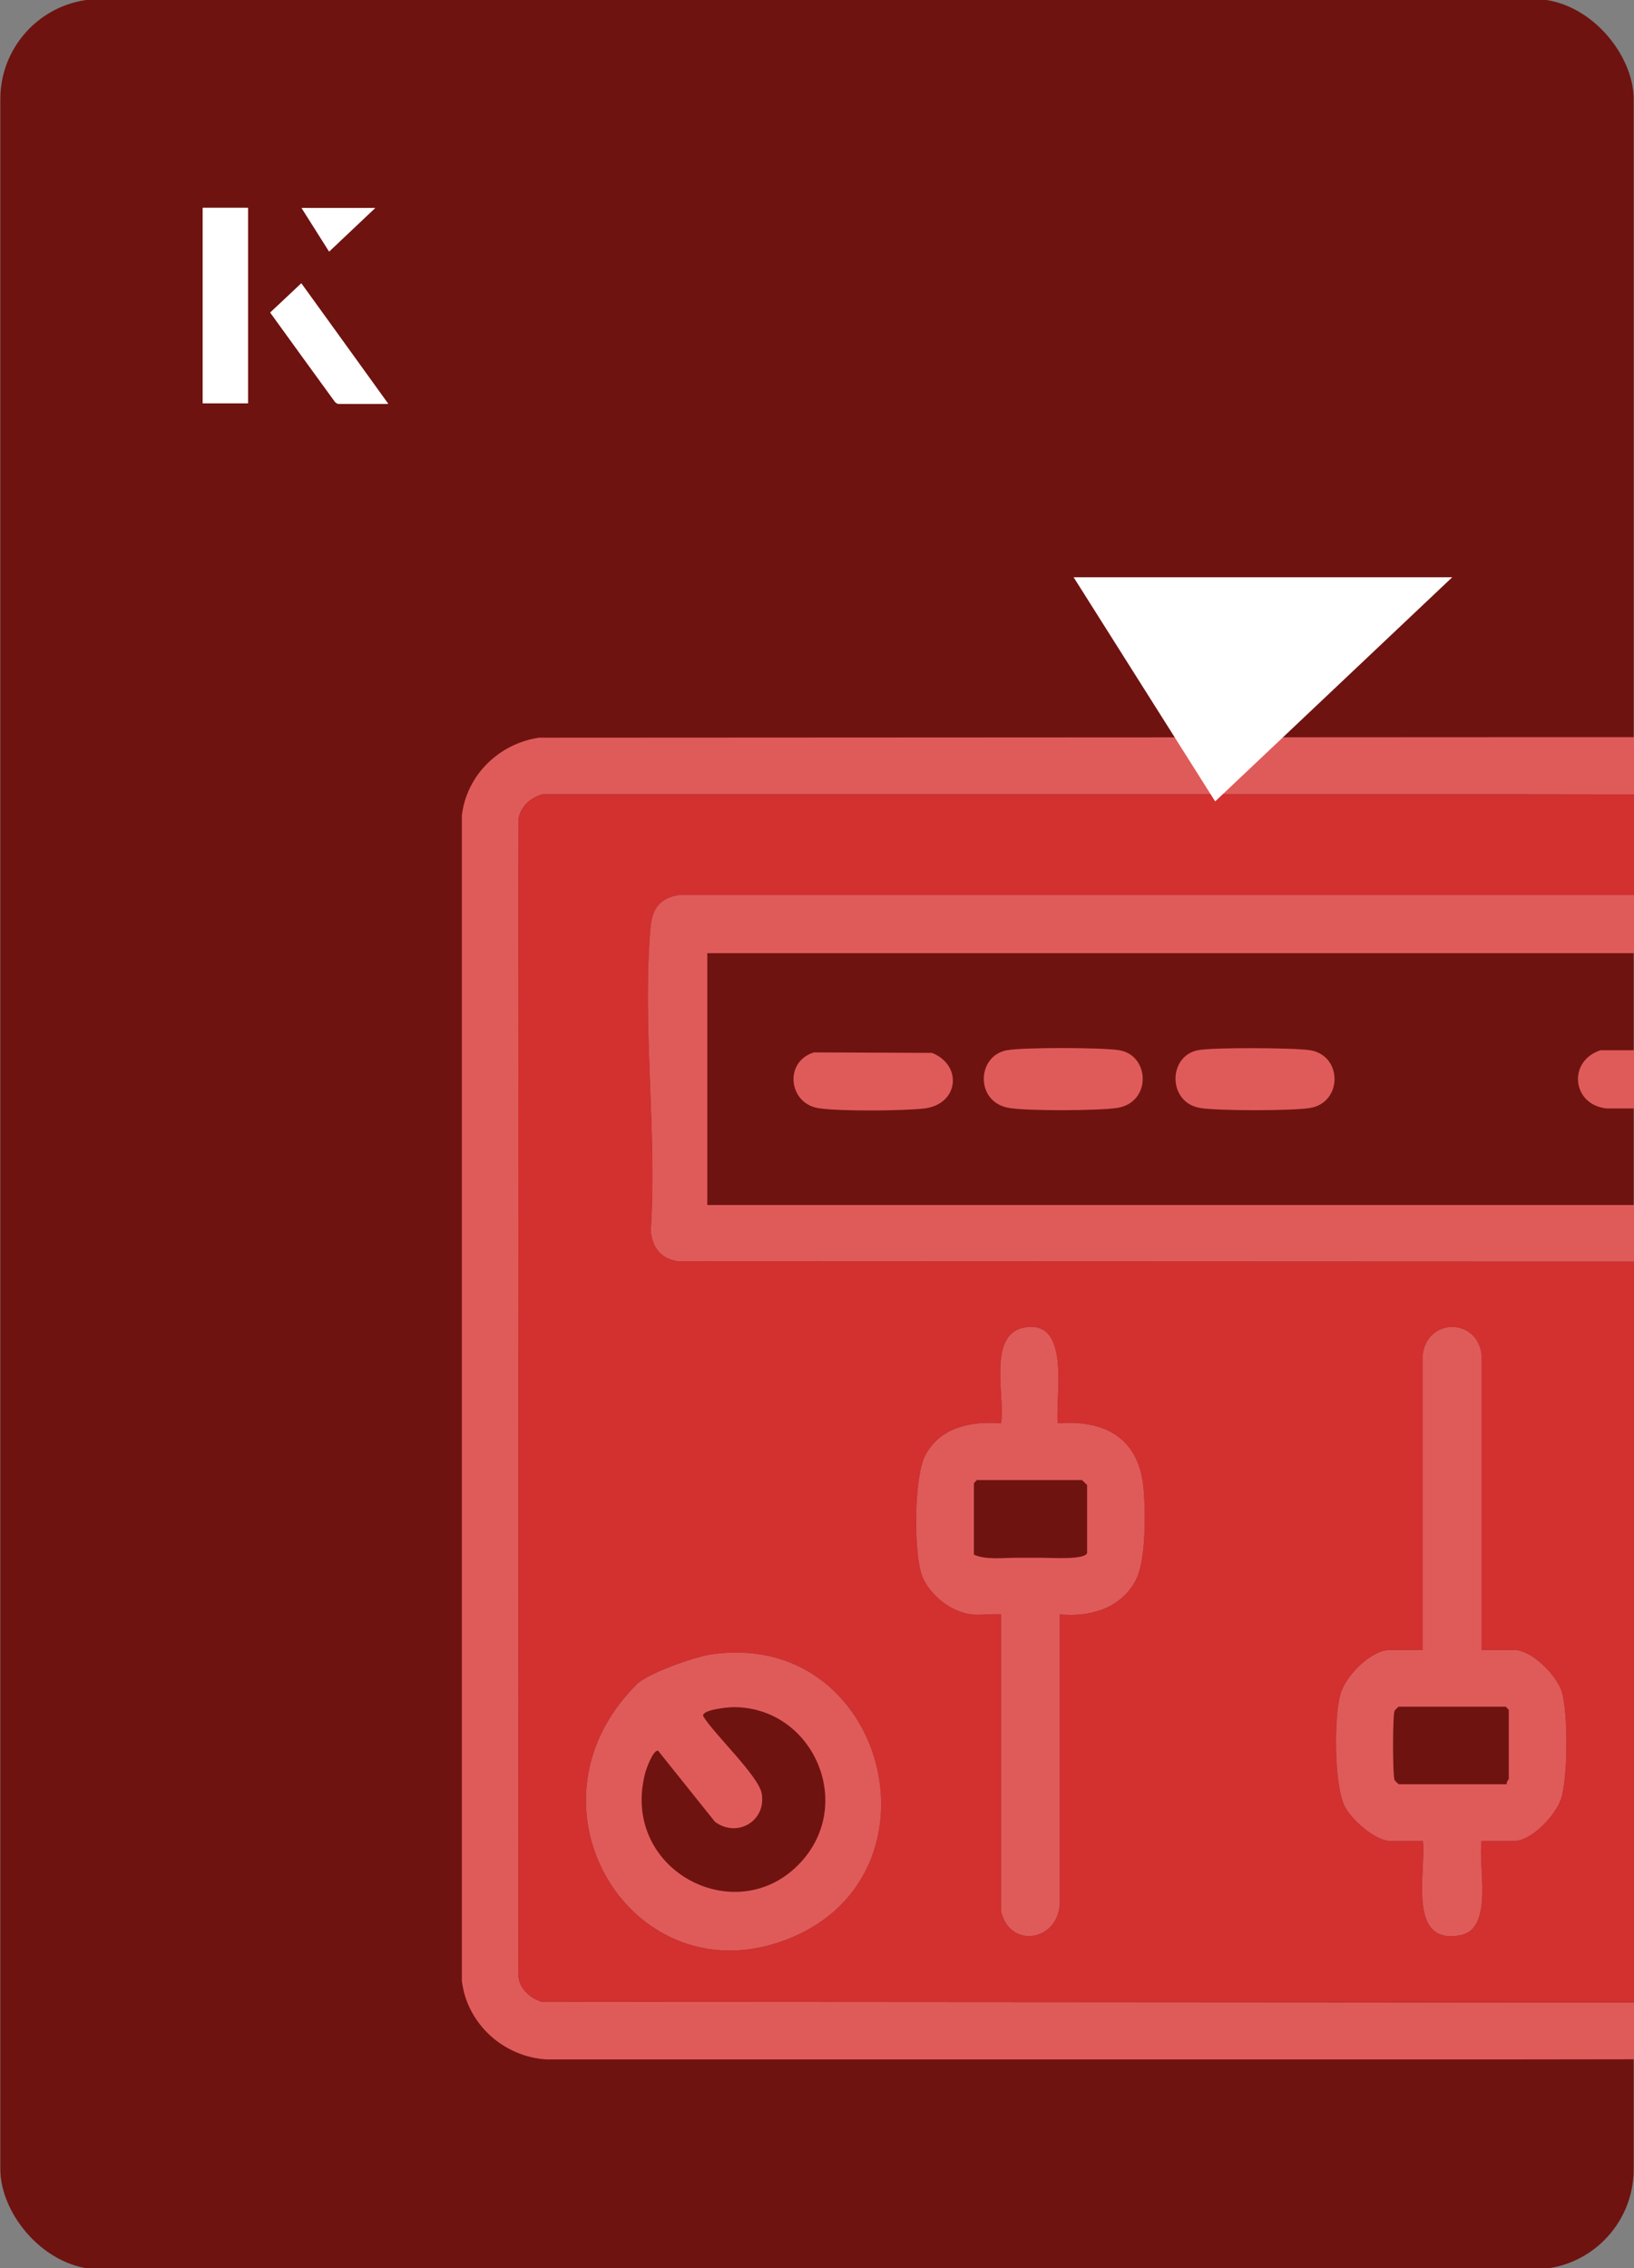<?xml version="1.0" encoding="UTF-8"?>
<svg id="Layer_1" data-name="Layer 1" xmlns="http://www.w3.org/2000/svg" viewBox="0 0 98 136">
  <rect x="0" y="0" width="98" height="136" fill="#808080" stroke="none"/>
  <defs>
    <style>
      .cls-1 {
        fill: #fff;
      }

      .cls-2 {
        fill: #d33030;
      }

      .cls-3 {
        fill: #df5b5a;
      }

      .cls-4 {
        fill: #6f1310;
      }
    </style>
  </defs>
  <rect class="cls-4" x=".02" y="-.07" width="97.96" height="136.13" rx="6" ry="6" transform="translate(98 136) rotate(-180)"/>
  <g>
    <path class="cls-3" d="M32.57,47.62h57.92s7.51.01,7.51.01v-3.43h-7.51l-58.16.03c-2.4.35-4.35,2.25-4.63,4.67v69.86c.3,2.58,2.5,4.57,5.09,4.72h57.7s7.51-.01,7.51-.01v-3.41h-7.51s-58.02-.04-58.02-.04c-.73-.25-1.36-.82-1.38-1.64.05-23.15-.05-46.28.02-69.34.16-.74.75-1.23,1.46-1.42Z"/>
    <path class="cls-2" d="M40.76,53.66h57.24v-6.03H32.57c-.71.18-1.3.67-1.46,1.41-.07,23.06.03,46.19-.02,69.34.02.82.65,1.39,1.38,1.64l58.02.03h7.51s0-44.41,0-44.41h-7.51l-49.86-.02c-1-.16-1.5-.82-1.6-1.8.39-5.88-.53-12.45-.01-18.25.1-1.12.6-1.75,1.74-1.91ZM80.39,101.6c.3-1.11,1.82-2.67,2.99-2.67h1.96v-17.68c.24-2.25,3.28-2.25,3.52,0v17.68h1.95c1.05,0,2.51,1.48,2.84,2.45.41,1.21.39,5.31-.04,6.52-.33.94-1.75,2.48-2.8,2.48h-1.95c-.23,1.43.74,5.23-1.23,5.64-3.27.67-2.09-3.78-2.29-5.64h-1.96c-.9,0-2.39-1.32-2.76-2.14-.6-1.32-.62-5.25-.23-6.64ZM55.49,87.27c.9-1.72,2.76-2.06,4.55-1.93.26-1.59-.84-5.31,1.38-5.74,2.85-.54,1.85,4.17,2.02,5.74,2.98-.23,4.95,1,5.16,4.08.1,1.38.13,4.13-.48,5.32-.88,1.69-2.76,2.24-4.56,2.05v17.3c-.06,2.3-2.99,2.79-3.52.51v-17.81c-.58-.05-1.26.08-1.82,0-1.2-.16-2.44-1.15-2.9-2.26-.54-1.34-.51-5.97.17-7.26ZM42.63,99.2c10.5-1.57,14.3,13.18,4.7,17.03-9.28,3.73-16.54-7.88-9.14-15.24.65-.66,3.47-1.65,4.44-1.79Z"/>
    <path class="cls-3" d="M98,57.15v-3.49h-57.24c-1.14.16-1.64.79-1.74,1.91-.52,5.8.4,12.37.01,18.25.1.98.6,1.64,1.6,1.8l49.86.02h7.51v-3.39h-55.58v-15.1h55.58Z"/>
    <path class="cls-3" d="M93.65,101.38c-.33-.97-1.79-2.45-2.84-2.45h-1.95v-17.68c-.24-2.25-3.28-2.25-3.53,0v17.68s-1.95,0-1.95,0c-1.17,0-2.69,1.56-2.99,2.67-.39,1.39-.37,5.32.23,6.64.37.82,1.86,2.14,2.76,2.14h1.96c.2,1.86-.98,6.31,2.29,5.64,1.97-.41,1-4.21,1.23-5.64h1.95c1.05,0,2.47-1.54,2.8-2.48.43-1.21.45-5.31.04-6.52ZM90.49,106.67s-.16.19-.12.31h-6.48s-.22-.19-.25-.25c-.12-.26-.12-3.89,0-4.15.03-.06.23-.25.25-.25h6.42l.18.19v4.15Z"/>
    <path class="cls-3" d="M68.6,89.42c-.21-3.08-2.18-4.31-5.16-4.08-.17-1.57.83-6.28-2.02-5.74-2.22.43-1.12,4.15-1.38,5.74-1.79-.13-3.65.21-4.55,1.93-.68,1.29-.71,5.92-.17,7.26.46,1.11,1.7,2.1,2.9,2.26.56.08,1.24-.05,1.82,0v17.81c.53,2.28,3.46,1.79,3.52-.51v-17.3c1.8.19,3.68-.36,4.56-2.05.61-1.19.58-3.94.48-5.32ZM65.2,93.08c0,.47-2.25.32-2.71.32h-1.5c-.81,0-1.89.14-2.58-.19v-4.28l.18-.19h6.3s.31.29.31.31v4.03Z"/>
    <path class="cls-3" d="M42.63,99.2c-.97.14-3.79,1.13-4.44,1.79-7.4,7.36-.14,18.97,9.14,15.24,9.6-3.85,5.8-18.6-4.7-17.03ZM48.21,111.45c-3.77,4.47-11.05.79-9.52-5.12.06-.25.48-1.43.78-1.36l3.41,4.26c1.31.98,3.07-.02,2.81-1.67-.17-1.07-2.88-3.59-3.52-4.67-.08-.38,1.45-.52,1.74-.53,4.69-.08,7.32,5.5,4.3,9.09Z"/>
    <path class="cls-3" d="M98,62.97v3.49h-1.65c-2.08-.22-2.34-2.86-.35-3.49h2Z"/>
    <path class="cls-3" d="M71.84,62.97c.87-.18,5.81-.15,6.74,0,1.96.33,1.93,3.14,0,3.46-1.04.18-5.57.18-6.61,0-1.94-.33-1.93-3.1-.13-3.46Z"/>
    <path class="cls-3" d="M60.39,62.97c.98-.18,5.74-.17,6.74,0,1.85.31,1.94,3.14-.13,3.46-1.12.17-5.39.19-6.48,0-2.05-.34-1.95-3.13-.13-3.46Z"/>
    <path class="cls-3" d="M48.81,63.1l7.09.03c1.86.75,1.59,3.09-.46,3.33-1.23.15-5.21.18-6.37-.02-1.79-.3-2.05-2.8-.25-3.34Z"/>
  </g>
  <g>
    <g>
      <path class="cls-1" d="M14.87,12.46h-2.71v11.72h2.71v-11.72ZM16.21,18.74c1.29,1.79,2.57,3.55,3.85,5.31.05.07.15.15.23.16.97.01,1.93,0,2.99,0-1.78-2.47-3.48-4.83-5.21-7.22-.66.62-1.25,1.18-1.86,1.75ZM19.74,15.08c.84-.79,1.78-1.69,2.76-2.61h-4.41c.53.84,1.09,1.72,1.65,2.61Z"/>
      <path class="cls-1" d="M14.87,12.46v11.72h-2.71v-11.72h2.71Z"/>
      <path class="cls-1" d="M16.21,18.74c.61-.57,1.21-1.13,1.86-1.75,1.73,2.39,3.43,4.75,5.21,7.22-1.06,0-2.03,0-2.99,0-.08,0-.18-.08-.23-.16-1.28-1.76-2.56-3.52-3.85-5.31Z"/>
      <polygon class="cls-1" points="19.74 15.08 18.09 12.47 22.5 12.47 19.74 15.08"/>
    </g>
    <path class="cls-1" d="M72.88,48.05c-2.89-4.58-5.76-9.12-8.49-13.44h22.71c-5.04,4.76-9.89,9.35-14.22,13.44Z"/>
  </g>
</svg>